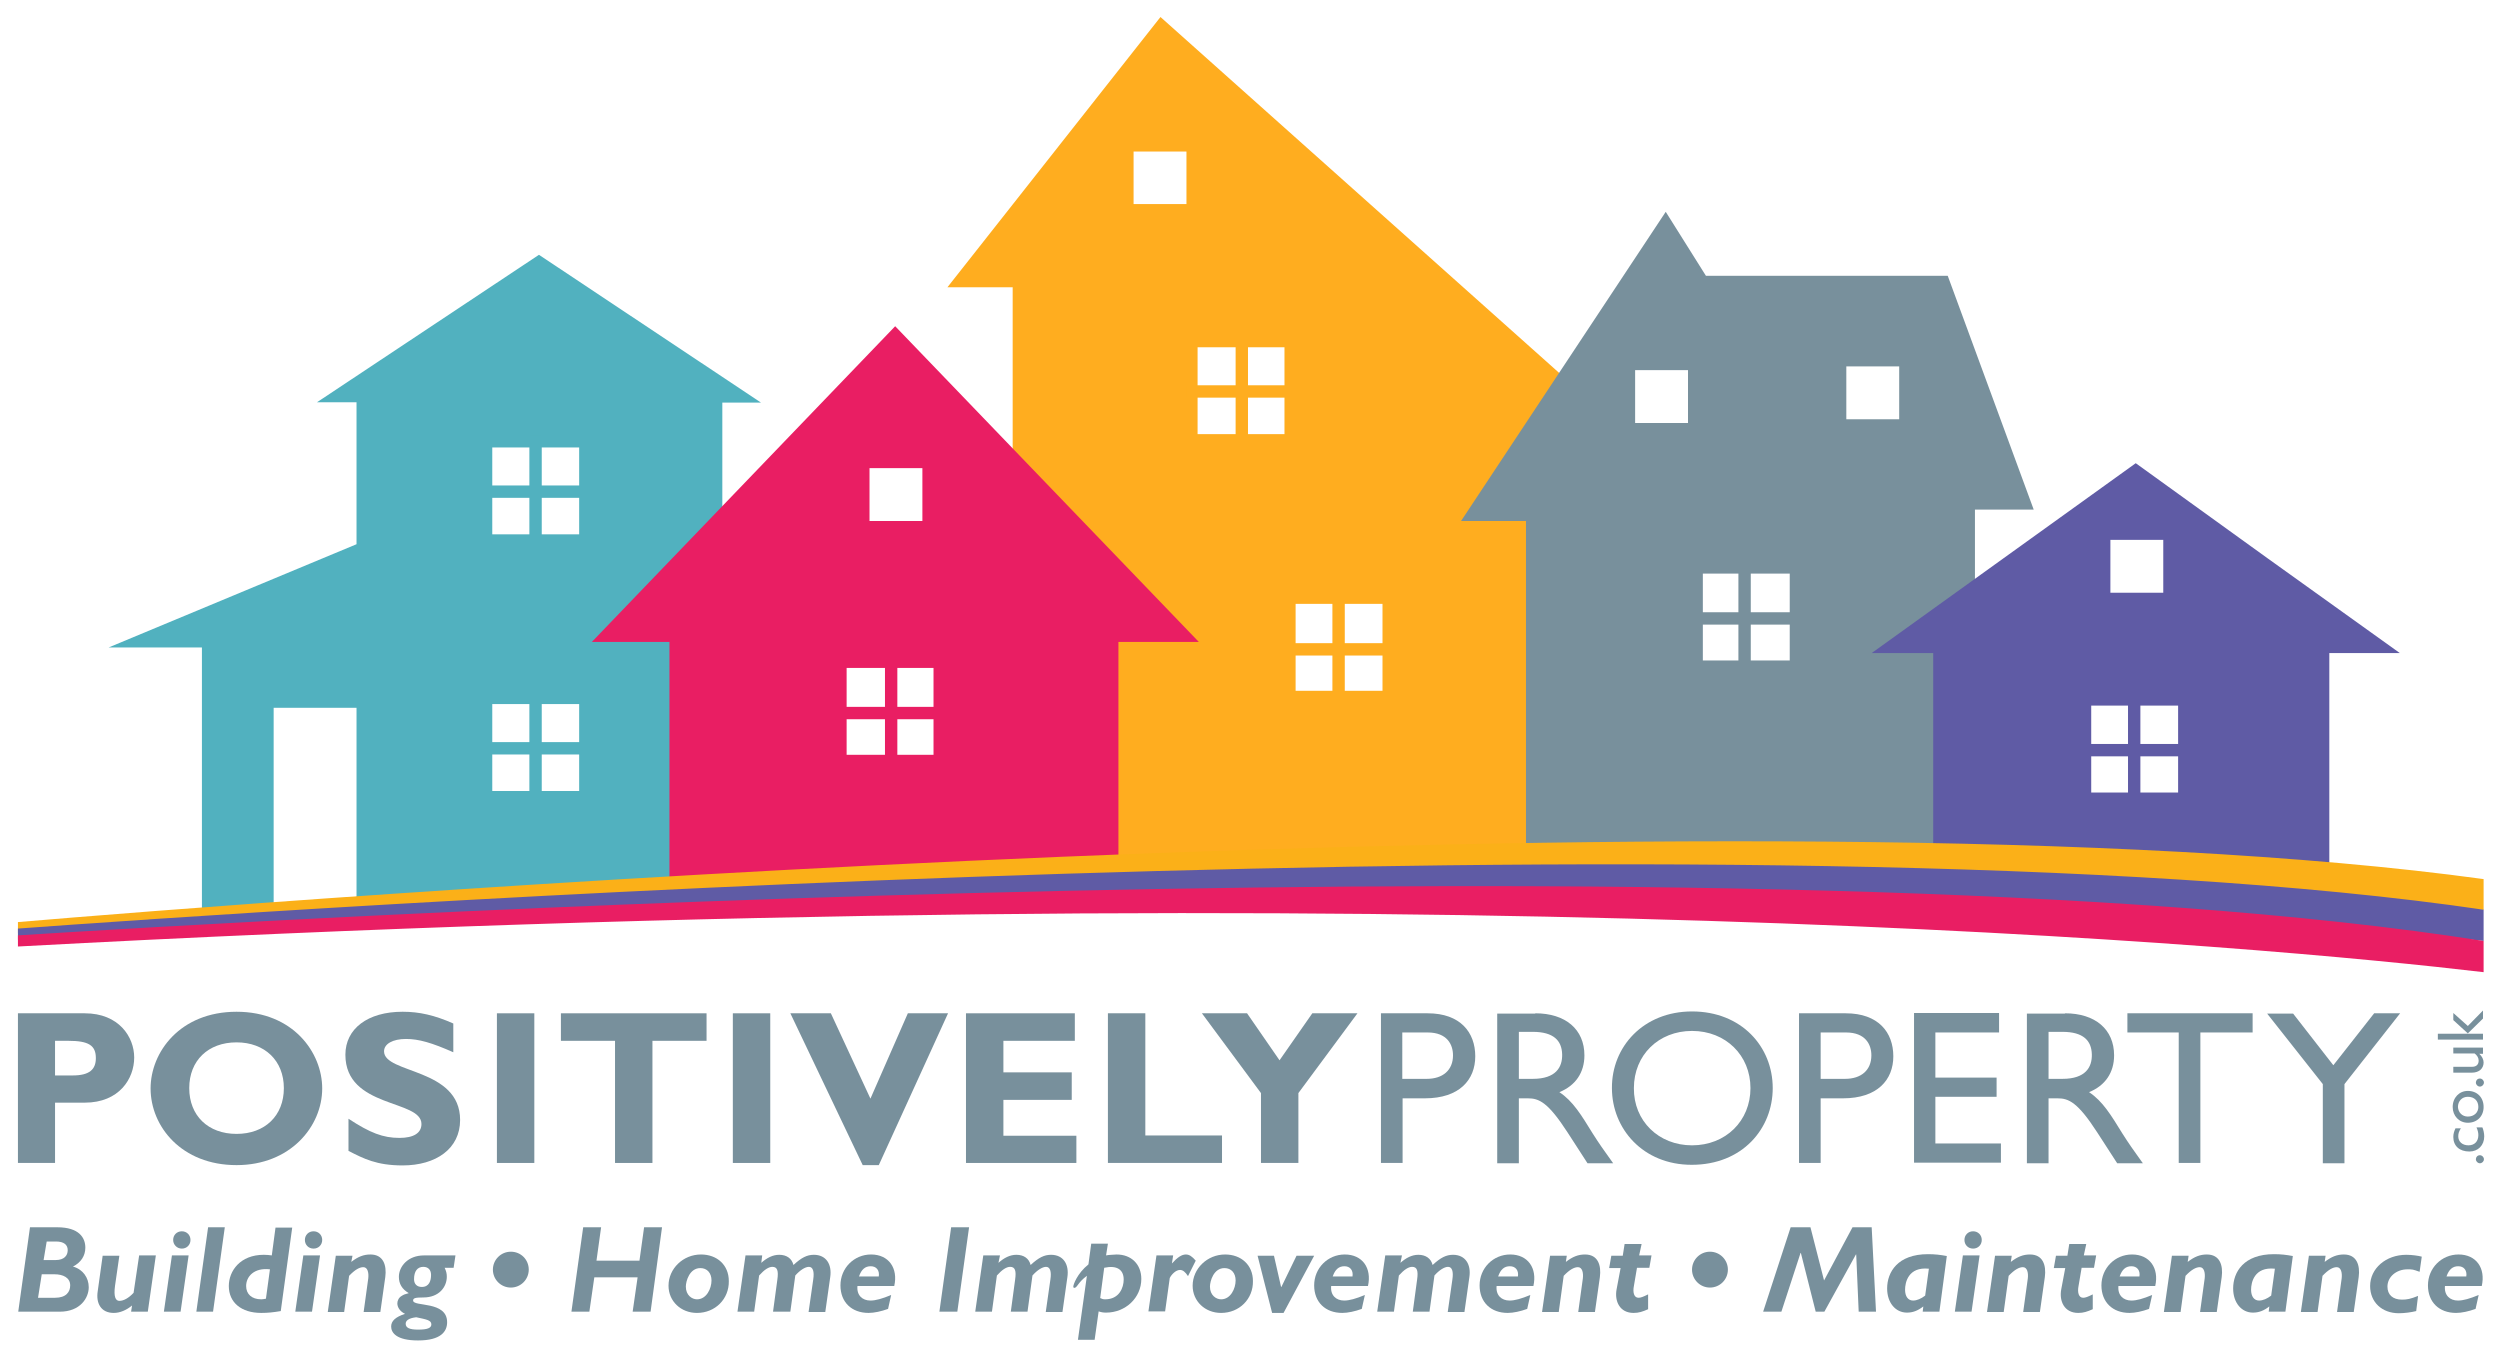 <?xml version="1.0" encoding="utf-8"?>
<!-- Generator: Adobe Illustrator 21.0.2, SVG Export Plug-In . SVG Version: 6.00 Build 0)  -->
<svg version="1.1" xmlns="http://www.w3.org/2000/svg" xmlns:xlink="http://www.w3.org/1999/xlink" x="0px" y="0px"
	 viewBox="0 0 808.5 438" style="enable-background:new 0 0 808.5 438;" xml:space="preserve">
<style type="text/css">
	.st0{fill:none;}
	.st1{fill:#FFAD1F;}
	.st2{fill:#78909C;}
	.st3{fill:#5F5BA5;}
	.st4{fill:#51B1BF;}
	.st5{fill:#E91E63;}
	.st6{fill:#FBB018;}
</style>
<g id="Houses">
	<rect x="-0.3" y="-194.8" class="st0" width="798.3" height="765"/>
	<g>
		<path class="st1" d="M375.3,5.5l-68.9,87.4h21.1v200h183V145.3h21.4L375.3,5.5z M383.7,66h-17.1V49h17.1V66z M415.4,140.4h-28.1
			v-28.1h28.1V140.4z M447.1,223.4H419v-28.1h28.1V223.4z"/>
	</g>
	<g>
		<path class="st2" d="M629.9,89.2h-78.2l-13-20.7l-33.1,50l-33.1,50h21v124.4h145.2V164.8h19L629.9,89.2z M545.9,136.8h-17.1v-17.1
			h17.1V136.8z M578.8,213.6h-28.1v-28.1h28.1V213.6z M614.2,135.6h-17.1v-17.1h17.1V135.6z"/>
	</g>
	<g>
		<path class="st3" d="M733.4,180.6l-42.7-30.8L648,180.5l-42.7,30.7h19.9v81.7h128.1v-81.7h22.8L733.4,180.6z M682.5,174.6h17.1
			v17.1h-17.1V174.6z M704.4,256.3h-28.1v-28.1h28.1V256.3z"/>
	</g>
	<g>
		<path class="st4" d="M174.3,82.4l-71.8,47.7h12.8V176l-80.2,33.4h30.2v88.5h23.2v-69h26.8v67h118.3V130.2h12.5L174.3,82.4z
			 M187.3,255.8h-28.1v-28.1h28.1V255.8z M187.3,172.8h-28.1v-28.1h28.1V172.8z"/>
	</g>
	<g>
		<path class="st5" d="M289.5,105.5l-98.1,102.1h25.1v85.4h145.2v-85.4h26L289.5,105.5z M281.2,151.4h17.1v17.1h-17.1V151.4z
			 M301.9,244.1h-28.1v-28.1h28.1V244.1z"/>
	</g>
</g>
<g id="_x2B_">
	<g>
		<rect x="155.2" y="157" class="st4" width="36" height="4"/>
		<rect x="171.2" y="141" class="st4" width="4" height="36"/>
	</g>
	<g>
		<rect x="155.2" y="240" class="st4" width="36" height="4"/>
		<rect x="171.2" y="224" class="st4" width="4" height="36"/>
	</g>
	<g>
		<rect x="270.2" y="228.6" class="st5" width="36" height="4"/>
		<rect x="286.2" y="212.6" class="st5" width="4" height="36"/>
	</g>
	<g>
		<rect x="546.2" y="198" class="st2" width="36" height="4"/>
		<rect x="562.2" y="182" class="st2" width="4" height="36"/>
	</g>
	<g>
		<rect x="414.9" y="208" class="st1" width="36" height="4"/>
		<rect x="430.9" y="192" class="st1" width="4" height="36"/>
	</g>
	<g>
		<rect x="383.6" y="124.6" class="st1" width="36" height="4"/>
		<rect x="399.6" y="108.6" class="st1" width="4" height="36"/>
	</g>
	<g>
		<rect x="672.2" y="240.6" class="st3" width="36" height="4"/>
		<rect x="688.2" y="224.6" class="st3" width="4" height="36"/>
	</g>
</g>
<g id="Underline">
	<g>
		<path class="st6" d="M5.8,298.2v3.6c461.1-34.2,727-14.3,797.4-7.5v-10C571.2,252.4,75.1,292.3,5.8,298.2z"/>
		<path class="st3" d="M5.8,300.3v3.6c461.9-29.6,727.2-7.1,797.4,0.4v-10.1C572,260.2,75.1,295.2,5.8,300.3z"/>
		<path class="st5" d="M5.8,302.5v3.6c463.1-25,727.7,0.1,797.4,8.3v-10.1C573,267.9,75,298.1,5.8,302.5z"/>
	</g>
</g>
<g id="Strapline">
	<g>
		<path class="st2" d="M18.5,396.9c7.1,0,9.1,3.4,9.1,6.6c0,2.6-1.4,4.8-4,6.1c3.2,0.9,5.1,3.6,5.1,6.7c0,3.4-2.7,7.9-9.4,7.9H5.9
			l3.8-27.3H18.5z M12.3,419.7h5.5c3.6,0,4.9-1.9,4.9-4c0-2.5-2.3-3.6-5.1-3.6h-4.1L12.3,419.7z M14.1,407.5H18
			c2.8,0,3.9-1.5,3.9-3.2c0-1.7-1.2-2.8-3.8-2.8h-3L14.1,407.5z"/>
		<path class="st2" d="M47.8,424.2h-5.4l0.3-2c-1.8,1.5-3.9,2.4-5.9,2.4c-4.2,0-5.8-3.2-5.2-7l1.6-11.5h5.4l-1.4,9.7
			c-0.5,3.6,0.2,4.9,1.4,4.9c1.4,0,3-0.9,4.6-2.6L45,406h5.4L47.8,424.2z"/>
		<path class="st2" d="M58.4,424.2h-5.4l2.6-18.2h5.4L58.4,424.2z M61.6,401c0,1.6-1.2,2.8-2.8,2.8S56,402.5,56,401
			c0-1.6,1.2-2.8,2.8-2.8S61.6,399.4,61.6,401z"/>
		<path class="st2" d="M68.9,424.2h-5.4l3.8-27.3h5.4L68.9,424.2z"/>
		<path class="st2" d="M90.8,424c-2.3,0.4-4.2,0.6-6.3,0.6c-6.5,0-10.5-3.4-10.5-8.7c0-4.9,3.7-10.1,11.3-10.1
			c0.9,0,1.9,0.1,2.6,0.2l1.2-9h5.4L90.8,424z M87.3,410.5c-5.2-0.6-7.7,2.4-7.7,5.4c0,2.6,1.8,4.3,4.9,4.3c0.5,0,0.9-0.1,1.5-0.2
			L87.3,410.5z"/>
		<path class="st2" d="M100.9,424.2h-5.4l2.6-18.2h5.4L100.9,424.2z M104.2,401c0,1.6-1.2,2.8-2.8,2.8s-2.8-1.2-2.8-2.8
			c0-1.6,1.2-2.8,2.8-2.8S104.2,399.4,104.2,401z"/>
		<path class="st2" d="M113.6,408.1c2.2-1.7,4-2.4,6.2-2.4c4.2,0,5.3,3.5,4.8,7.3l-1.6,11.3h-5.4l1.5-10.9c0.2-1.8-0.2-3.6-1.6-3.6
			c-1.2,0-2.7,0.8-4.6,2.8l-1.6,11.7H106l2.6-18.2h5.4L113.6,408.1z"/>
		<path class="st2" d="M146.7,410h-2.9c0.5,1.1,0.7,1.8,0.7,2.9c0,3.2-2.4,6.7-7.6,6.7c-2.6,0-3.3,0.2-3.3,1c0,2.1,11,0,11,7
			c0,3-2,5.9-9.4,5.9c-7,0-8.7-2.5-8.7-4.5c0-1.8,1.4-3.1,4.5-4.1c-1.5-0.7-2.5-2-2.5-3.4c0-0.9,0.5-1.9,1.4-2.4
			c0.6-0.4,1.1-0.6,2.3-0.9c-2.2-1.3-3.2-3-3.2-5.3c0-3.3,2.9-6.9,8.1-6.9h10.2L146.7,410z M131.2,428.1c0,1.3,1.2,1.9,4,1.9
			c3,0,4.3-0.5,4.3-1.7c0-1.4-1.7-1.6-4.9-2.3C132.1,426.3,131.2,427.1,131.2,428.1z M136.9,409.7c-1.9,0-3,1.4-3,4
			c0,1.6,1,2.5,2.5,2.5c2.4,0,3-2,3-3.9C139.4,410.7,138.5,409.7,136.9,409.7z"/>
		<path class="st2" d="M171,410.6c0,3.2-2.6,5.8-5.8,5.8c-3.2,0-5.8-2.6-5.8-5.8s2.6-5.8,5.8-5.8C168.5,404.8,171,407.4,171,410.6z"
			/>
		<path class="st2" d="M210.4,424.2h-5.8l1.6-11.1h-14l-1.6,11.1h-5.8l3.8-27.3h5.8l-1.5,10.8h13.9l1.5-10.8h5.8L210.4,424.2z"/>
		<path class="st2" d="M225.4,424.6c-5.2,0-9.2-3.8-9.2-8.8c0-5.5,4.7-10.1,10.5-10.1c5.2,0,9,3.4,9,8.6
			C235.8,420.1,231.3,424.6,225.4,424.6z M226.5,410.1c-3.5,0-4.7,4.2-4.7,6c0,2.8,2,4.1,3.6,4.1c3.1,0,4.7-3.5,4.7-6.1
			C230.1,411.7,228.7,410.1,226.5,410.1z"/>
		<path class="st2" d="M246.2,408.4L246.2,408.4c1.8-1.6,3.7-2.6,5.8-2.6c2.4,0,4.1,1.2,4.6,3.3c2.6-2.4,4.4-3.3,6.6-3.3
			c4,0,5.9,3.1,5.3,7.2l-1.6,11.3h-5.4l1.5-10.5c0.4-2.6-0.1-4.1-1.4-4.1c-1.2,0-2.9,1.1-4.4,2.8l-1.6,11.7H250l1.4-10.4
			c0.4-2.8,0-4.1-1.6-4.1c-1.2,0-2.6,0.9-4.3,2.8l-1.6,11.7h-5.4l2.6-18.2h5.4L246.2,408.4z"/>
		<path class="st2" d="M277.3,415.9c-0.3,3,1.6,4.7,4.2,4.7c1.7,0,3.8-0.6,6.7-1.8l-1,4.5c-2.2,0.8-4.5,1.3-6.3,1.3
			c-5.5,0-9.1-3.5-9.1-8.9c0-5.6,4.4-10,9.9-10c5.7,0,8.8,4.4,7.5,10.2H277.3z M284.2,412.8c0.3-2-0.8-3.3-2.6-3.3
			c-1.8,0-3,1-3.8,3.3H284.2z"/>
		<path class="st2" d="M309.6,424.2h-5.8l3.8-27.3h5.8L309.6,424.2z"/>
		<path class="st2" d="M322.9,408.4L322.9,408.4c1.8-1.6,3.7-2.6,5.8-2.6c2.4,0,4.1,1.2,4.6,3.3c2.6-2.4,4.4-3.3,6.6-3.3
			c4,0,5.9,3.1,5.3,7.2l-1.6,11.3h-5.4l1.5-10.5c0.4-2.6-0.1-4.1-1.4-4.1c-1.2,0-2.9,1.1-4.4,2.8l-1.6,11.7h-5.4l1.4-10.4
			c0.4-2.8,0-4.1-1.6-4.1c-1.2,0-2.6,0.9-4.3,2.8l-1.6,11.7h-5.4l2.6-18.2h5.4L322.9,408.4z"/>
		<path class="st2" d="M357.7,406c0.6-0.1,1.2-0.2,1.8-0.2s1.1-0.1,1.6-0.1c4.8,0,8,3.2,8,7.9c0,6.1-5.1,10.9-11.4,10.9
			c-0.9,0-1.5-0.1-2.4-0.4l-1.3,9.2h-5.4l2.9-20.7c-3,2.2-3.1,3.9-4.1,3.9c-0.2,0-0.3-0.2-0.3-0.4c0-0.6,1.2-4.2,4.9-7.2l0.9-6.7
			h5.4L357.7,406z M355.8,419.8c0.6,0.3,1,0.4,1.6,0.4c4.6,0,6-3.8,6-6.4c0-3.2-2.2-4.7-6.3-3.8L355.8,419.8z"/>
		<path class="st2" d="M379,408.6L379,408.6c1.8-2,3.2-2.9,4.5-2.9c1.1,0,2,0.6,3.2,2l-2.5,5c-0.9-1.4-1.7-2-2.6-2
			c-1.3,0-2.7,1.4-3.3,2.6l-1.5,10.8h-5.4L374,406h5.4L379,408.6z"/>
		<path class="st2" d="M394.9,424.6c-5.2,0-9.2-3.8-9.2-8.8c0-5.5,4.7-10.1,10.5-10.1c5.2,0,9,3.4,9,8.6
			C405.3,420.1,400.8,424.6,394.9,424.6z M396,410.1c-3.5,0-4.7,4.2-4.7,6c0,2.8,2,4.1,3.6,4.1c3.1,0,4.7-3.5,4.7-6.1
			C399.6,411.7,398.2,410.1,396,410.1z"/>
		<path class="st2" d="M415.1,424.6h-3.7l-4.7-18.5h5.3l2.3,10.1h0.1l4.9-10.1h5.7L415.1,424.6z"/>
		<path class="st2" d="M430.5,415.9c-0.3,3,1.6,4.7,4.2,4.7c1.7,0,3.8-0.6,6.7-1.8l-1,4.5c-2.2,0.8-4.5,1.3-6.3,1.3
			c-5.5,0-9.1-3.5-9.1-8.9c0-5.6,4.4-10,9.9-10c5.7,0,8.8,4.4,7.5,10.2H430.5z M437.4,412.8c0.3-2-0.8-3.3-2.6-3.3
			c-1.8,0-3,1-3.8,3.3H437.4z"/>
		<path class="st2" d="M452.9,408.4L452.9,408.4c1.8-1.6,3.7-2.6,5.8-2.6c2.4,0,4.1,1.2,4.6,3.3c2.6-2.4,4.4-3.3,6.6-3.3
			c4,0,5.9,3.1,5.3,7.2l-1.6,11.3h-5.4l1.5-10.5c0.4-2.6-0.1-4.1-1.4-4.1c-1.2,0-2.9,1.1-4.4,2.8l-1.6,11.7h-5.4l1.4-10.4
			c0.4-2.8,0-4.1-1.6-4.1c-1.2,0-2.6,0.9-4.3,2.8l-1.6,11.7h-5.4l2.6-18.2h5.4L452.9,408.4z"/>
		<path class="st2" d="M484,415.9c-0.3,3,1.6,4.7,4.2,4.7c1.7,0,3.8-0.6,6.7-1.8l-1,4.5c-2.2,0.8-4.5,1.3-6.3,1.3
			c-5.5,0-9.1-3.5-9.1-8.9c0-5.6,4.4-10,9.9-10c5.7,0,8.8,4.4,7.5,10.2H484z M490.9,412.8c0.3-2-0.8-3.3-2.6-3.3c-1.8,0-3,1-3.8,3.3
			H490.9z"/>
		<path class="st2" d="M506.4,408.1c2.2-1.7,4-2.4,6.2-2.4c4.2,0,5.3,3.5,4.8,7.3l-1.6,11.3h-5.4l1.5-10.9c0.2-1.8-0.2-3.6-1.6-3.6
			c-1.2,0-2.7,0.8-4.6,2.8l-1.6,11.7h-5.4l2.6-18.2h5.4L506.4,408.1z"/>
		<path class="st2" d="M530.1,406h4l-0.7,4h-4l-1,5.9c-0.4,2,0,3.8,1.5,3.8c0.7,0,1.5-0.3,3.1-1.1v4.8c-1.8,0.8-3,1.2-4.7,1.2
			c-4.5,0-6.2-3.8-5.5-7.6l1.3-6.9h-3.7l0.7-4h3.7l0.6-3.8h5.5L530.1,406z"/>
		<path class="st2" d="M558.8,410.6c0,3.2-2.6,5.8-5.8,5.8s-5.8-2.6-5.8-5.8s2.6-5.8,5.8-5.8S558.8,407.4,558.8,410.6z"/>
		<path class="st2" d="M606.7,424.2h-5.6l-0.8-18.5h-0.1L590,424.2h-2.8l-4.8-19h-0.1l-6.2,19h-5.9l8.9-27.3h6.4l4.4,17.2l9.2-17.2
			h6.2L606.7,424.2z"/>
		<path class="st2" d="M627.2,424.2h-5.4l0.2-1.7c-1.8,1.4-3.4,2-5.3,2c-3.7,0-6.4-3.2-6.4-7.8c0-5.3,3.4-11.1,13.2-11.1
			c2.3,0,3.9,0.2,6.1,0.6L627.2,424.2z M623.8,410.3c-6.7-0.7-7.7,4.5-7.7,6.8c0,2.2,1,3.5,2.6,3.5c1.2,0,2.6-0.6,3.9-1.6
			L623.8,410.3z"/>
		<path class="st2" d="M637.6,424.2h-5.4l2.6-18.2h5.4L637.6,424.2z M640.9,401c0,1.6-1.2,2.8-2.8,2.8s-2.8-1.2-2.8-2.8
			c0-1.6,1.2-2.8,2.8-2.8S640.9,399.4,640.9,401z"/>
		<path class="st2" d="M650.3,408.1c2.2-1.7,4-2.4,6.2-2.4c4.2,0,5.3,3.5,4.8,7.3l-1.6,11.3h-5.4l1.5-10.9c0.2-1.8-0.2-3.6-1.6-3.6
			c-1.2,0-2.7,0.8-4.6,2.8l-1.6,11.7h-5.4l2.6-18.2h5.4L650.3,408.1z"/>
		<path class="st2" d="M673.9,406h4l-0.7,4h-4l-1,5.9c-0.4,2,0,3.8,1.5,3.8c0.7,0,1.5-0.3,3.1-1.1v4.8c-1.8,0.8-3,1.2-4.7,1.2
			c-4.5,0-6.2-3.8-5.5-7.6l1.3-6.9h-3.7l0.7-4h3.7l0.6-3.8h5.5L673.9,406z"/>
		<path class="st2" d="M685.1,415.9c-0.3,3,1.6,4.7,4.2,4.7c1.7,0,3.8-0.6,6.7-1.8l-1,4.5c-2.2,0.8-4.5,1.3-6.3,1.3
			c-5.5,0-9.1-3.5-9.1-8.9c0-5.6,4.4-10,9.9-10c5.7,0,8.8,4.4,7.5,10.2H685.1z M691.9,412.8c0.3-2-0.8-3.3-2.6-3.3
			c-1.8,0-3,1-3.8,3.3H691.9z"/>
		<path class="st2" d="M707.5,408.1c2.2-1.7,4-2.4,6.2-2.4c4.2,0,5.3,3.5,4.8,7.3l-1.6,11.3h-5.4l1.5-10.9c0.2-1.8-0.2-3.6-1.6-3.6
			c-1.2,0-2.7,0.8-4.6,2.8l-1.6,11.7h-5.4l2.6-18.2h5.4L707.5,408.1z"/>
		<path class="st2" d="M739.1,424.2h-5.4l0.2-1.7c-1.8,1.4-3.4,2-5.3,2c-3.7,0-6.4-3.2-6.4-7.8c0-5.3,3.4-11.1,13.2-11.1
			c2.3,0,3.9,0.2,6.1,0.6L739.1,424.2z M735.7,410.3c-6.7-0.7-7.7,4.5-7.7,6.8c0,2.2,1,3.5,2.6,3.5c1.2,0,2.6-0.6,3.9-1.6
			L735.7,410.3z"/>
		<path class="st2" d="M751.8,408.1c2.2-1.7,4-2.4,6.2-2.4c4.2,0,5.3,3.5,4.8,7.3l-1.6,11.3h-5.4l1.5-10.9c0.2-1.8-0.2-3.6-1.6-3.6
			c-1.2,0-2.7,0.8-4.6,2.8l-1.6,11.7h-5.4l2.6-18.2h5.4L751.8,408.1z"/>
		<path class="st2" d="M782.5,411.3c-1.1-0.4-1.7-0.6-2.2-0.7c-0.6-0.1-1-0.1-1.7-0.1c-3.6,0-6.5,2.4-6.5,5.6c0,2.6,1.7,4.2,4.7,4.2
			c1.6,0,2.7-0.2,5.2-1.2l-0.6,4.9c-1.6,0.4-3.8,0.7-5.6,0.7c-5.5,0-9.3-3.6-9.3-8.8c0-5.7,5.1-10.1,11.7-10.1c1.8,0,3.9,0.3,5,0.6
			L782.5,411.3z"/>
		<path class="st2" d="M790.7,415.9c-0.3,3,1.6,4.7,4.2,4.7c1.7,0,3.8-0.6,6.7-1.8l-1,4.5c-2.2,0.8-4.5,1.3-6.3,1.3
			c-5.5,0-9.1-3.5-9.1-8.9c0-5.6,4.4-10,9.9-10c5.7,0,8.8,4.4,7.5,10.2H790.7z M797.6,412.8c0.3-2-0.8-3.3-2.6-3.3
			c-1.8,0-3,1-3.8,3.3H797.6z"/>
	</g>
</g>
<g id="Text">
	<g>
		<path class="st2" d="M27.4,327.7c11.1,0,16,7.7,16,14.3c0,6.8-4.8,14.6-16,14.6h-9.6v19.5H5.8v-48.4H27.4z M17.9,347.8h5.6
			c5.5,0,7.5-2,7.5-5.6c0-4.1-2.3-5.6-8.9-5.6h-4.3V347.8z"/>
		<path class="st2" d="M76.5,376.8c-17.8,0-27.8-12.5-27.8-24.8c0-11.7,9.5-24.8,27.8-24.8s27.7,13.2,27.7,24.8
			C104.2,364.3,93.9,376.8,76.5,376.8z M76.5,337.1c-9.2,0-15.3,5.9-15.3,14.8s6.1,14.8,15.3,14.8c9.2,0,15.3-5.9,15.3-14.8
			S85.6,337.1,76.5,337.1z"/>
		<path class="st2" d="M146.6,340.3c-7-3.1-11.2-4.3-15.3-4.3c-4.3,0-7.1,1.6-7.1,4c0,7.3,24.6,5.3,24.6,22.2
			c0,9.3-7.8,14.7-18.6,14.7c-8.4,0-12.6-2.2-17.5-4.7v-10.4c7,4.6,11.2,6.2,16.5,6.2c4.6,0,7.1-1.6,7.1-4.5c0-8-24.6-5-24.6-22.4
			c0-8.4,7.2-13.9,18.5-13.9c5.4,0,10.3,1.1,16.4,3.8V340.3z"/>
		<path class="st2" d="M172.8,376.1h-12.1v-48.4h12.1V376.1z"/>
		<path class="st2" d="M228.5,336.6H211v39.5h-12.1v-39.5h-17.5v-8.9h47.1V336.6z"/>
		<path class="st2" d="M249.1,376.1H237v-48.4h12.1V376.1z"/>
		<path class="st2" d="M284.2,376.8H279l-23.4-49.1h13.1l12.8,27.6l12.1-27.6h13L284.2,376.8z"/>
		<path class="st2" d="M348.1,376.1h-35.7v-48.4h35.2v8.9h-23.1v10.2h22.1v8.9h-22.1v11.6h23.6V376.1z"/>
		<path class="st2" d="M395.2,376.1h-36.9v-48.4h12.1v39.5h24.8V376.1z"/>
		<path class="st2" d="M407.8,353.5l-19.1-25.8h14.6l10.5,15.2l10.6-15.2h14.6l-19.1,25.8v22.6h-12.1V353.5z"/>
		<path class="st2" d="M461.7,327.7c10.6,0,15.4,6.2,15.4,13.9c0,7.6-5.1,13.6-16.3,13.6h-7.2v20.9h-7v-48.4H461.7z M453.5,348.9
			h7.9c5.2,0,8.5-2.8,8.5-7.6c0-3.5-1.9-7.4-8.2-7.4h-8.2V348.9z"/>
		<path class="st2" d="M496.5,327.7c9.8,0,15.9,5.2,15.9,13.6c0,5.6-2.9,9.8-8.1,11.9c4.4,2.9,7.1,7.4,10.8,13.4
			c2.1,3.3,3.3,5,6.6,9.6h-8.3l-6.4-9.9c-6.4-9.9-9.3-11.1-12.9-11.1h-2.9v21h-7v-48.4H496.5z M491.2,348.9h4.5
			c7.5,0,9.6-3.8,9.5-7.9c-0.1-4.5-2.8-7.3-9.5-7.3h-4.5V348.9z"/>
		<path class="st2" d="M547.2,327.1c16,0,26.1,11.4,26.1,24.8c0,13.1-9.8,24.8-26.2,24.8c-15.8,0-25.8-11.7-25.8-24.8
			C521.2,338.5,531.5,327.1,547.2,327.1z M547.2,370.4c10.9,0,18.9-7.9,18.9-18.5c0-10.6-8-18.5-18.9-18.5
			c-10.8,0-18.8,7.8-18.8,18.5C528.3,362.5,536.4,370.4,547.2,370.4z"/>
		<path class="st2" d="M596.9,327.7c10.6,0,15.4,6.2,15.4,13.9c0,7.6-5.1,13.6-16.3,13.6h-7.2v20.9h-7v-48.4H596.9z M588.8,348.9
			h7.9c5.2,0,8.5-2.8,8.5-7.6c0-3.5-1.9-7.4-8.2-7.4h-8.2V348.9z"/>
		<path class="st2" d="M646.4,333.9h-20.5v14.6h19.8v6.2h-19.8v15.1h21.2v6.2h-28.1v-48.4h27.5V333.9z"/>
		<path class="st2" d="M667.8,327.7c9.8,0,15.9,5.2,15.9,13.6c0,5.6-2.9,9.8-8.1,11.9c4.4,2.9,7.1,7.4,10.8,13.4
			c2.1,3.3,3.3,5,6.6,9.6h-8.3l-6.4-9.9c-6.4-9.9-9.3-11.1-12.9-11.1h-2.9v21h-7v-48.4H667.8z M662.5,348.9h4.5
			c7.5,0,9.6-3.8,9.5-7.9c-0.1-4.5-2.8-7.3-9.5-7.3h-4.5V348.9z"/>
		<path class="st2" d="M728.4,333.9h-16.8v42.2h-7v-42.2H688v-6.2h40.5V333.9z"/>
		<path class="st2" d="M767.8,327.7h8.4l-18,22.9v25.6h-7v-25.6l-18-22.8h8.4l13,16.7L767.8,327.7z"/>
	</g>
	<g>
		<path class="st2" d="M802,373.6c0.7,0,1.3,0.6,1.3,1.3s-0.6,1.3-1.3,1.3s-1.3-0.6-1.3-1.3S801.2,373.6,802,373.6z"/>
		<path class="st2" d="M795.9,364.8c-0.7,1.1-0.9,1.8-0.9,2.7c0,1.7,1.3,2.9,3.3,2.9c2,0,3.2-1.3,3.2-3.3c0-0.8-0.2-1.6-0.6-2.5h1.9
			c0.3,0.6,0.6,1.9,0.6,2.9c0,2.9-2,4.9-4.8,4.9c-3.2,0-5.2-1.8-5.2-4.7c0-1.1,0.3-1.9,0.7-2.8H795.9z"/>
		<path class="st2" d="M798.1,352.8c3,0,5.1,2.1,5.1,5.2c0,3-2.1,5.1-5.1,5.1c-2.8,0-4.9-2.2-4.9-5.1
			C793.2,355,795.3,352.8,798.1,352.8z M798.1,361.1c2,0,3.4-1.3,3.4-3.1c0-2-1.3-3.3-3.4-3.3c-1.9,0-3.2,1.4-3.2,3.3
			C795,359.8,796.3,361.1,798.1,361.1z"/>
		<path class="st2" d="M802,348.8c0.7,0,1.3,0.6,1.3,1.3s-0.6,1.3-1.3,1.3s-1.3-0.6-1.3-1.3S801.2,348.8,802,348.8z"/>
		<path class="st2" d="M803,340.8h-1.2c0.9,0.8,1.4,1.9,1.4,2.8c0,1.9-1.4,3.3-3.8,3.3h-6v-1.9h6.1c1.3,0,2.1-0.7,2.1-2
			c0-0.9-0.5-1.7-1.3-2.3h-6.9v-1.9h9.6V340.8z"/>
		<path class="st2" d="M803,334.3v1.9h-14.6v-1.9H803z M798.1,331.8l4.9-5v2.6l-4.9,4.8l-4.7-4.3v-2.3L798.1,331.8z"/>
	</g>
</g>
</svg>
